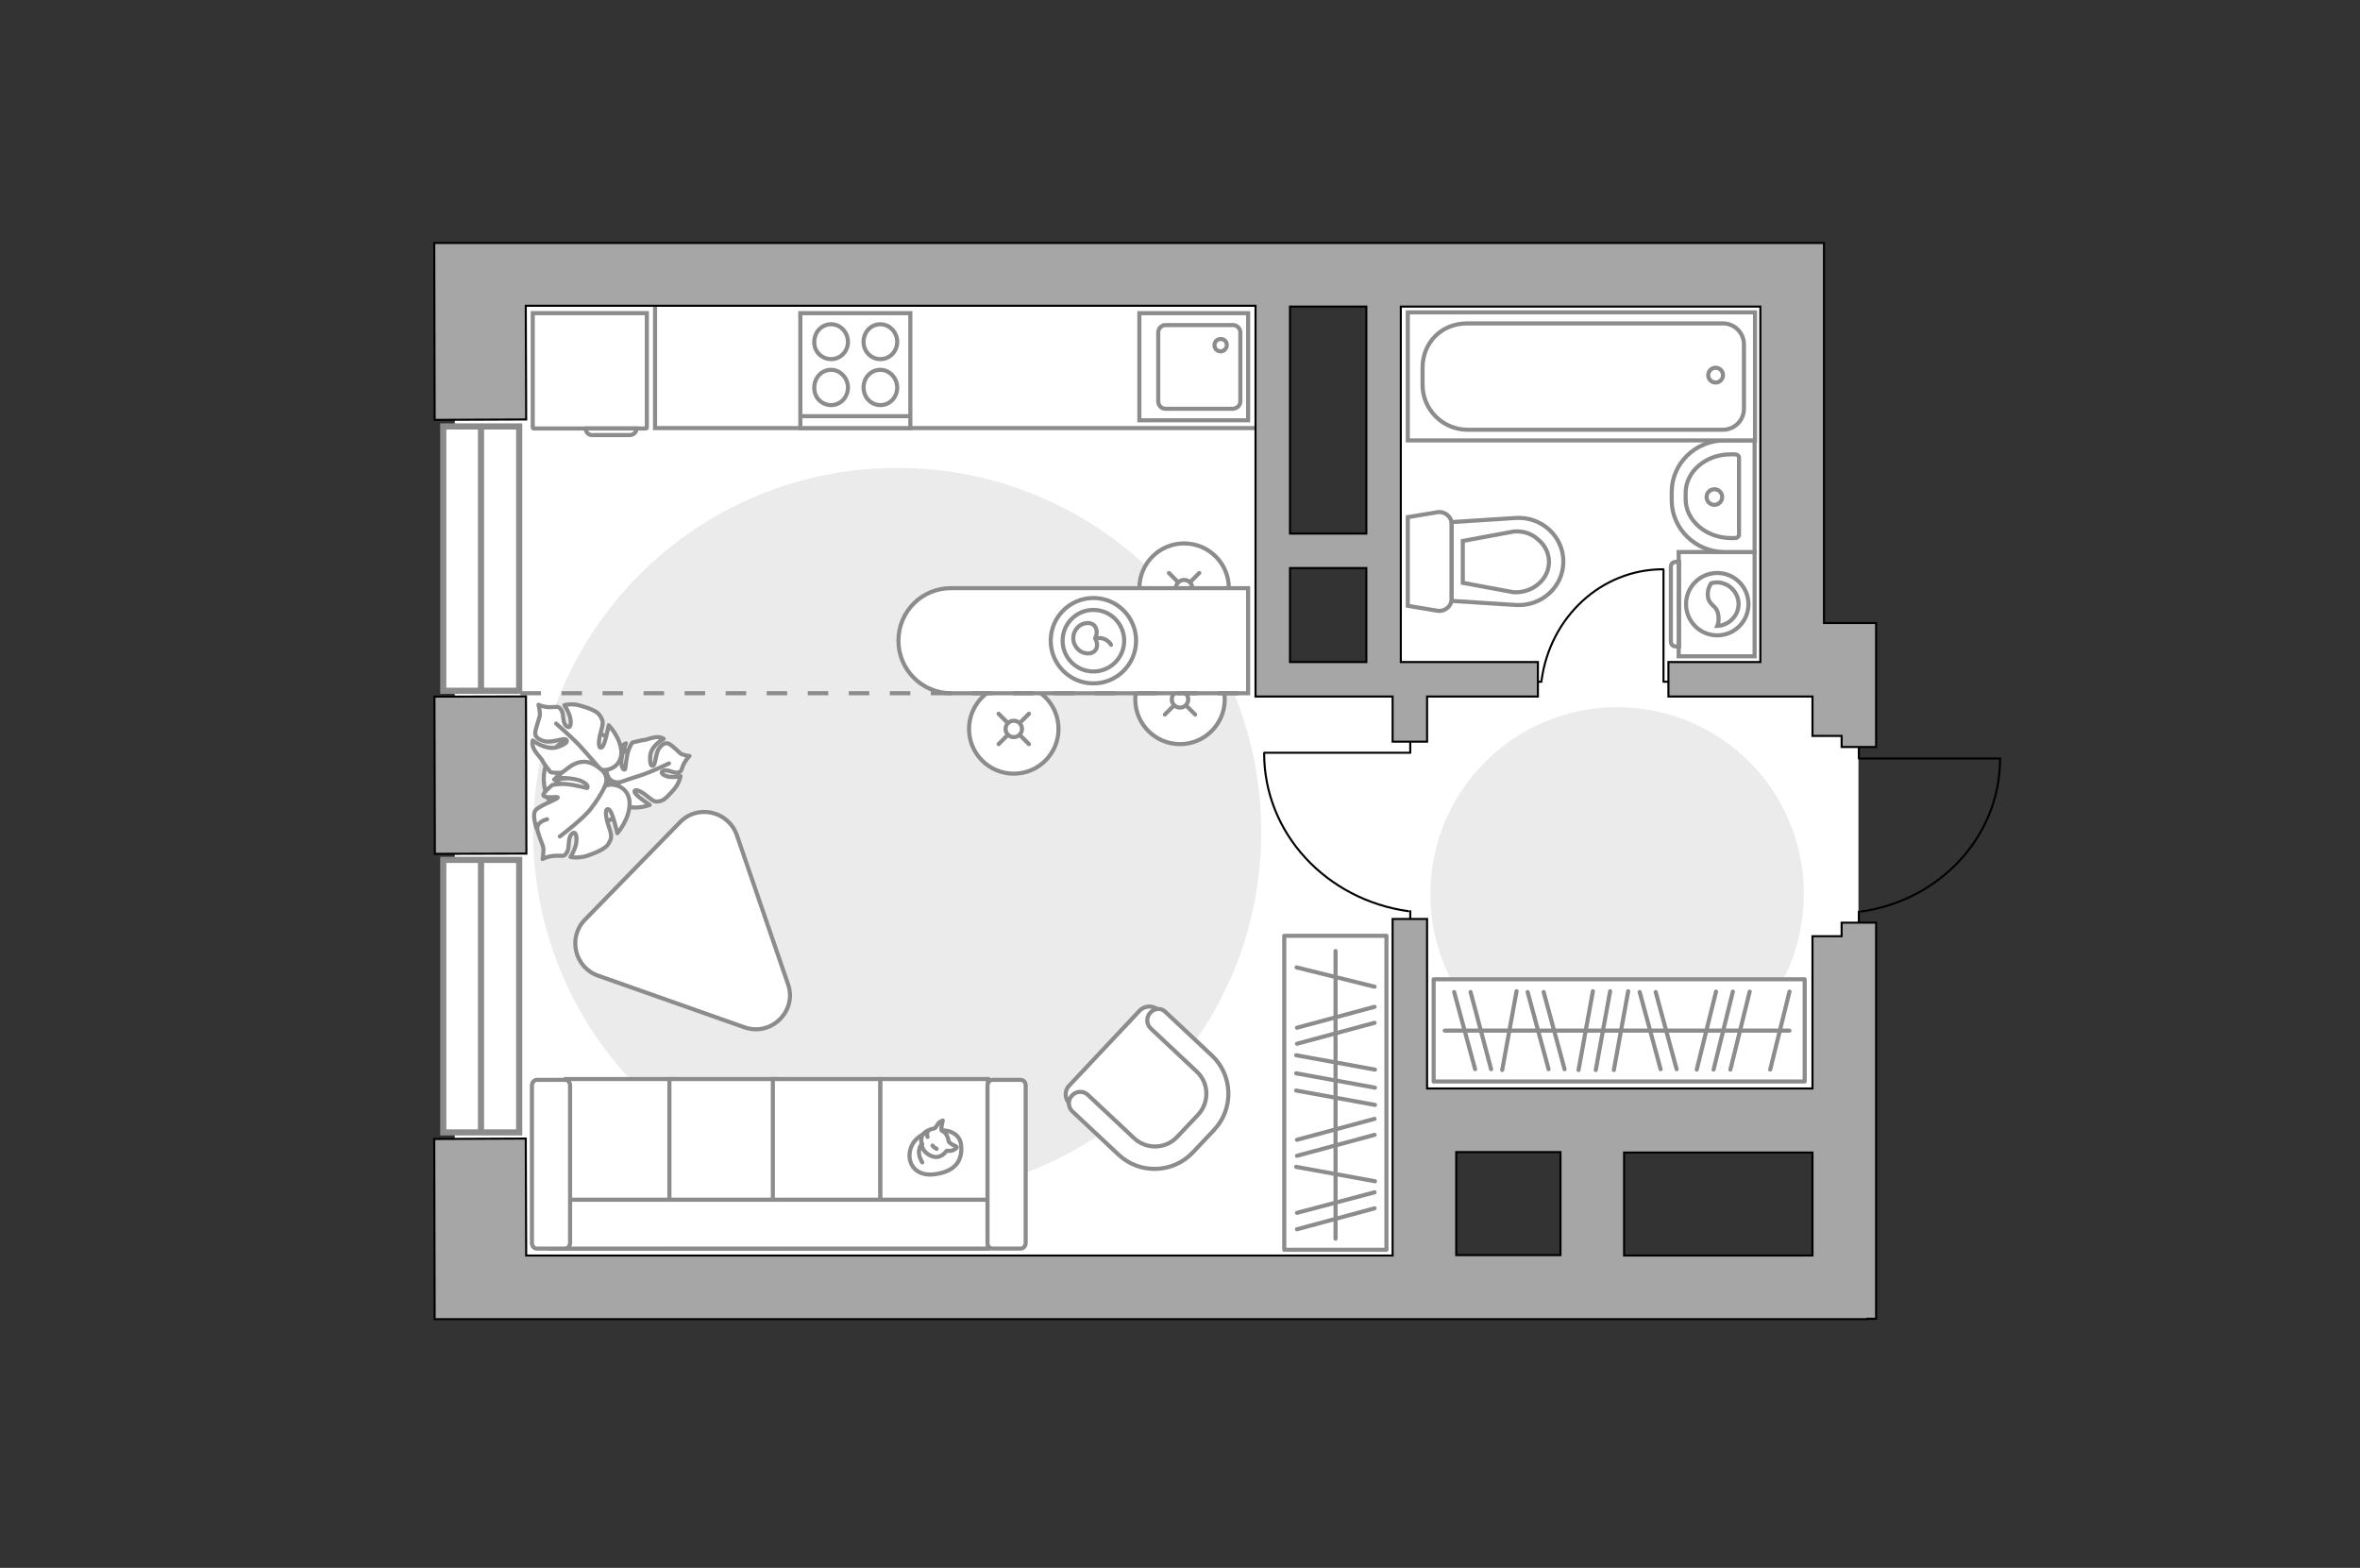 <?xml version="1.0" encoding="utf-8"?>
<!-- Generator: Adobe Illustrator 25.2.1, SVG Export Plug-In . SVG Version: 6.00 Build 0)  -->
<svg version="1.1" id="Слой_1" xmlns="http://www.w3.org/2000/svg" xmlns:xlink="http://www.w3.org/1999/xlink" x="0px" y="0px"
	 viewBox="0 0 575 382" style="enable-background:new 0 0 575 382;" xml:space="preserve">
<rect x="0" y="0" width="575" height="382" fill="#333333" stroke="none"/>
<style type="text/css">
	.st0{fill:#FFFFFF;}
	.st1{fill:#EBEBEB;}
	.st2{fill:#FFFFFF;stroke:#8C8C8C;stroke-miterlimit:10;}
	.st3{fill:#FFFFFF;stroke:#8C8C8C;stroke-linecap:round;stroke-linejoin:round;stroke-miterlimit:10;}
	.st4{fill:none;stroke:#8C8C8C;stroke-linecap:round;stroke-linejoin:round;stroke-miterlimit:10;}
	.st5{fill:#FFFFFF;stroke:#8C8C8C;stroke-linecap:round;stroke-miterlimit:10;}
	.st6{fill:none;stroke:#8C8C8C;stroke-linecap:round;stroke-miterlimit:10;}
	.st7{fill:none;stroke:#000000;stroke-width:0.5;stroke-linecap:round;stroke-linejoin:round;stroke-miterlimit:10;}
	.st8{fill:#FFFFFF;stroke:#8C8C8C;stroke-width:1.5;stroke-linecap:round;stroke-miterlimit:10;}
	.st9{fill:none;stroke:#8C8C8C;stroke-width:1.5;stroke-linecap:round;stroke-miterlimit:10;}
	.st10{fill-rule:evenodd;clip-rule:evenodd;fill:#FFFFFF;fill-opacity:0.1;stroke:#8C8C8C;stroke-miterlimit:10;}
	.st11{fill:none;stroke:#8C8C8C;stroke-miterlimit:10;stroke-dasharray:5,5;}
	.st12{fill:#A6A6A6;stroke:#000000;stroke-width:0.5;stroke-miterlimit:10;}
</style>
<g id="bg_1_">
	<rect x="110.8" y="71.8" class="st0" width="198.8" height="245.3"/>
	<rect x="336.2" y="66.9" class="st0" width="100.4" height="203.8"/>
	<rect x="286.6" y="165.4" class="st0" width="59.3" height="148.8"/>
	<rect x="386.7" y="165.5" class="st0" width="66.1" height="109.2"/>
</g>
<g id="furniture_1_">
	<path id="Vector_5_" class="st1" d="M129.9,202.7c0,49,39.7,88.7,88.7,88.7s88.7-39.7,88.7-88.7S267.7,114,218.6,114
		S129.9,153.7,129.9,202.7z"/>
	<path id="Vector_1_" class="st1" d="M348.5,217.8c0,25.1,20.3,45.5,45.5,45.5c25.1,0,45.5-20.3,45.5-45.5s-20.3-45.5-45.5-45.5
		C368.9,172.3,348.5,192.7,348.5,217.8z"/>
	<g>
		<path id="Vector_8_2_" class="st2" d="M157.4,104.4H130c-0.1,0-0.2-0.1-0.2-0.2V76.3h27.8v27.9
			C157.6,104.3,157.5,104.4,157.4,104.4z"/>
		<path id="Vector_9_2_" class="st2" d="M142.7,104.4h12.4c0,0.9-0.8,1.6-1.6,1.6h-9C143.5,106.1,142.7,105.4,142.7,104.4z"/>
	</g>
	<g>
		<rect x="349.3" y="238.6" class="st3" width="90.4" height="24.9"/>
		<line class="st4" x1="396.7" y1="241.5" x2="393.2" y2="260.7"/>
		<line class="st4" x1="369.5" y1="241.5" x2="366" y2="260.7"/>
		<line class="st4" x1="392.3" y1="241.5" x2="388.8" y2="260.7"/>
		<line class="st4" x1="388.1" y1="241.5" x2="384.6" y2="260.7"/>
		<line class="st4" x1="403.4" y1="241.7" x2="408.5" y2="260.5"/>
		<line class="st4" x1="399.5" y1="241.7" x2="404.6" y2="260.5"/>
		<line class="st4" x1="376.1" y1="241.7" x2="381.2" y2="260.5"/>
		<line class="st4" x1="372.2" y1="241.7" x2="377.3" y2="260.5"/>
		<line class="st4" x1="418.1" y1="241.6" x2="413.4" y2="260.6"/>
		<line class="st4" x1="422.2" y1="241.6" x2="417.5" y2="260.6"/>
		<line class="st4" x1="426.3" y1="241.6" x2="421.6" y2="260.6"/>
		<line class="st4" x1="436" y1="241.6" x2="431.3" y2="260.6"/>
		<line class="st4" x1="358.3" y1="241.7" x2="363.3" y2="260.5"/>
		<line class="st4" x1="354.3" y1="241.7" x2="359.4" y2="260.5"/>
		<line class="st4" x1="436" y1="251.1" x2="352" y2="251.1"/>
	</g>
	<g>
		<rect x="312.9" y="228" class="st3" width="24.9" height="76.5"/>
		<line class="st4" x1="315.8" y1="257.1" x2="335" y2="260.6"/>
		<line class="st4" x1="315.8" y1="284.3" x2="335" y2="287.8"/>
		<line class="st4" x1="315.8" y1="261.5" x2="335" y2="265"/>
		<line class="st4" x1="315.8" y1="265.7" x2="335" y2="269.2"/>
		<line class="st4" x1="316" y1="250.4" x2="334.9" y2="245.3"/>
		<line class="st4" x1="316" y1="254.3" x2="334.9" y2="249.2"/>
		<line class="st4" x1="316" y1="277.7" x2="334.9" y2="272.6"/>
		<line class="st4" x1="316" y1="281.6" x2="334.9" y2="276.5"/>
		<line class="st4" x1="315.9" y1="235.7" x2="334.9" y2="240.4"/>
		<line class="st4" x1="316" y1="295.5" x2="334.9" y2="290.5"/>
		<line class="st4" x1="316" y1="299.5" x2="334.9" y2="294.4"/>
		<line class="st4" x1="325.4" y1="231.7" x2="325.4" y2="301.8"/>
	</g>
	<g>
		<path id="Vector_37_2_" class="st2" d="M277.7,246.2l-17.2,18.3c-1.2,1.2-1.1,3.2,0.1,4.4l12.6,11.9c4.6,4.4,11.9,4.1,16.2-0.5
			l5.7-6.1c4.4-4.6,4.1-11.9-0.5-16.2l-12.5-12C280.8,244.9,278.9,245,277.7,246.2z"/>
		<path id="Vector_38_2_" class="st2" d="M280.3,246.7c-1.1,1.1-1,2.9,0.1,3.9l11.2,10.5c3,2.8,3.1,7.5,0.3,10.5l-5.1,5.4
			c-2.8,3-7.5,3.1-10.5,0.3l-11.2-10.5c-1.1-1.1-2.9-1-3.9,0.1c-1.1,1.1-1,2.9,0.1,3.9l11.2,10.5c5.2,4.9,13.4,4.6,18.2-0.6l5.1-5.4
			c4.9-5.2,4.6-13.4-0.6-18.2L284,246.6C283,245.5,281.3,245.6,280.3,246.7z"/>
	</g>
	<g>
		<path id="Vector_60_2_" class="st2" d="M154.7,188.1c-0.9-6.1-6.6-10.3-12.7-9.4c-6.1,0.9-10.3,6.6-9.4,12.7
			c0.9,6.1,6.6,10.3,12.7,9.4S155.6,194.2,154.7,188.1z"/>
		<path class="st3" d="M150.7,190.6c0,0-2,0.3-2.7-1.8s-0.9-4.2,1.7-5.9c2.6-1.7,2.8-1.8,2.8-1.8s-1.2,3.1-1.1,4.8
			c0.1,1.7,0.8,1.7,0.9,1.5c0.1-0.1,0.3-3.3,0.9-4.8c0.6-1.5,0.9-1.7,0.9-1.7s2.4-0.6,2.8-0.6c0.4,0,1.9-0.6,3-0.7
			c1.1-0.1,1.8,0.4,1.8,0.4s-3.2,1.7-3.3,4.3c-0.1,2.5,0.5,2.5,0.9,2.1s0.5-3,1.3-4.1c0.9-1.2,1.7-1.4,2.3-1.1
			c0.6,0.2,2.3,1.8,2.8,2.3s2.3,0.7,2.3,0.7s-0.8,0.7-1.5,2.1c-0.6,1.4-0.3,1.6-1.3,1.9c-1.1,0.3-2.5-0.9-3.6-0.4s0.4,1.4,1.7,1.5
			c1.4,0.1,2.5-0.2,2.5-0.2s-0.2,1.5-1.4,3c-1.2,1.4-2.5,2.9-3.6,3.1c-1.1,0.2-1.4,0.2-3.1-1.2c-1.7-1.4-3.1-1.9-3.1-1.1
			c0,0.8,3.7,3.2,3.7,3.2s-3.4,1.4-6.3,0.1C149.1,194.8,149.5,191.6,150.7,190.6z"/>
		<path class="st4" d="M163,186c0,0-4.6,2.2-6.9,2.9c-1.5,0.5-4.3,1.4-5.4,1.8c-1.7,0.5-3.5,0.6-5.2,0.2"/>
		<path class="st3" d="M146,187.4c0,0,1.2,2-0.7,3.8s-4.1,2.9-7.1,0.9s-3.2-2.2-3.2-2.2s3.9-0.1,5.7-1.1c1.8-0.9,1.4-1.6,1.2-1.7
			c-0.2,0-3.7,1.2-5.6,1.2c-1.9,0-2.2-0.2-2.2-0.2s-1.8-2.3-1.9-2.7c-0.1-0.4-1.5-1.7-2.1-2.9c-0.6-1.1-0.3-2.1-0.3-2.1
			s3.3,2.6,6.1,1.6s2.4-1.7,1.8-1.9c-0.6-0.2-3.4,0.9-5,0.5s-2.3-1.1-2.3-2c0-0.8,0.9-3.3,1.1-4.1s-0.3-2.8-0.3-2.8s1.1,0.6,2.9,0.6
			c1.8,0,1.8-0.4,2.6,0.6s0.2,3.1,1.3,4c1.1,1,1.3-1,0.8-2.5s-1.3-2.6-1.3-2.6s1.8-0.5,3.8,0.1c2.1,0.6,4.2,1.3,4.9,2.5
			c0.7,1.1,0.9,1.4,0.2,3.9s-0.6,4.2,0.2,3.8s1.7-5.4,1.7-5.4s3,3,3.1,6.7C151.3,187.1,147.7,188.1,146,187.4z"/>
		<path class="st4" d="M135.5,176.3c0,0,4.5,3.9,6.3,6c1.2,1.4,3.5,3.9,4.4,5c1.3,1.5,2.2,3.4,2.6,5.4"/>
		<g>
			<path class="st3" d="M133.3,199.6c-1.8,0.5-2.4,1.4-2.4,2.2c0,0.9,1.1,3.5,1.4,4.4c0.3,0.8-0.1,3.1-0.1,3.1s1.1-0.7,3.1-0.8
				s2,0.4,2.8-0.8s0.1-3.4,1.2-4.5c1.1-1.1,1.4,1,1,2.7c-0.5,1.7-1.3,2.9-1.3,2.9s1.9,0.4,4.1-0.3c2.2-0.8,4.5-1.7,5.2-3
				s0.9-1.6,0-4.2c-0.9-2.7-0.9-4.5,0-4.1c0.9,0.3,2.1,5.8,2.1,5.8s3.1-3.4,3-7.5c-0.2-4-4.2-4.9-6-4c0,0,1.2-2.2-0.9-4
				c-2.1-1.8-4.6-2.9-7.8-0.6c-3.2,2.4-3.3,2.6-3.3,2.6s4.2-0.1,6.2,0.8c2,0.9,1.6,1.7,1.4,1.7c-0.2,0-4-1.1-6.1-1s-2.4,0.3-2.4,0.3
				s-2.4,2-2.1,2.5c0.4,0.8,3.6,0.2,3.5,0.5c-0.1,0.5-5,2.1-5.6,3.4c-0.6,1.3,0.5,4.3,0.5,4.3"/>
			<path class="st4" d="M136.4,203.8c0,0,5.7-4.3,7.5-6.7c1.2-1.5,2.8-3.9,3.6-5.8"/>
		</g>
	</g>
	<polyline class="st2" points="159.6,73.1 159.6,104.3 307.7,104.3 	"/>
	<g>
		<circle class="st5" cx="247" cy="177.6" r="10.9"/>
		<line class="st6" x1="250.7" y1="173.9" x2="248.5" y2="176.1"/>
		<circle class="st5" cx="247" cy="177.6" r="2"/>
		<line class="st6" x1="245.5" y1="179.1" x2="243.3" y2="181.3"/>
		<line class="st6" x1="250.7" y1="181.3" x2="248.5" y2="179.1"/>
		<line class="st6" x1="245.5" y1="176.1" x2="243.3" y2="173.9"/>
	</g>
	<g>
		<circle class="st5" cx="288.5" cy="143.3" r="10.9"/>
		<line class="st6" x1="292.2" y1="139.6" x2="290" y2="141.8"/>
		<circle class="st5" cx="288.5" cy="143.3" r="2"/>
		<line class="st6" x1="287" y1="144.8" x2="284.8" y2="147"/>
		<line class="st6" x1="292.2" y1="147" x2="290" y2="144.8"/>
		<line class="st6" x1="287" y1="141.8" x2="284.8" y2="139.6"/>
	</g>
	<g>
		<circle class="st5" cx="287.5" cy="170.4" r="10.9"/>
		<line class="st6" x1="291.2" y1="166.7" x2="289" y2="168.9"/>
		<circle class="st5" cx="287.5" cy="170.4" r="2"/>
		<line class="st6" x1="286" y1="171.9" x2="283.8" y2="174.1"/>
		<line class="st6" x1="291.2" y1="174.1" x2="289" y2="171.9"/>
		<line class="st6" x1="286" y1="168.9" x2="283.8" y2="166.7"/>
	</g>
	<g>
		<path class="st2" d="M218.9,156.1L218.9,156.1c0-7.1,5.7-12.8,12.8-12.8h72.4v25.6h-72.4C224.7,168.9,218.9,163.2,218.9,156.1z"/>
		<circle class="st4" cx="266.4" cy="156.1" r="10.4"/>
		<circle class="st4" cx="266.4" cy="156.1" r="7.5"/>
		<path class="st4" d="M265.1,159.2c-2,0-3.6-1.7-3.6-3.7c0-2.1,1.6-3.7,3.6-3.7s2.6,2.2,1.7,3.7
			C267.9,157.3,267.1,159.2,265.1,159.2z"/>
		<path class="st4" d="M270.7,157.1c0,0-1-2-3.7-1.6"/>
	</g>
	<g>
		<path id="Vector_54_3_" class="st2" d="M137.9,304.2h26.2v-41.3h-26.2C137.9,262.9,137.9,304.2,137.9,304.2z"/>
		<path id="Vector_55_3_" class="st2" d="M163.1,304.2h26.2v-41.3h-26.2V304.2z"/>
		<path id="Vector_56_4_" class="st2" d="M188.3,304.2h26.2v-41.3h-26.2V304.2z"/>
		<path id="Vector_56_3_" class="st2" d="M214.5,304.2h26.2v-41.3h-26.2V304.2z"/>
		<path id="Vector_57_3_" class="st2" d="M137.2,292.3l-3.1,11.9h106.6v-11.9H137.2z"/>
		<path id="Vector_58_3_" class="st2" d="M138.9,302.8v-38.3c0-0.8-0.5-1.4-1.2-1.4h-6.9c-0.6,0-1.2,0.6-1.2,1.4v38.3
			c0,0.8,0.5,1.4,1.2,1.4h6.9C138.4,304.2,138.9,303.5,138.9,302.8z"/>
		<path id="Vector_59_3_" class="st2" d="M249.9,302.8v-38.3c0-0.8-0.5-1.4-1.2-1.4h-6.9c-0.6,0-1.2,0.6-1.2,1.4v38.3
			c0,0.8,0.5,1.4,1.2,1.4h6.9C249.4,304.2,249.9,303.5,249.9,302.8z"/>
		<g>
			<path class="st3" d="M229.6,275.4c0,0,4.3-0.1,4.6,3.8c0.3,4-1.9,6.3-6.5,6.9s-6.6-2.6-6-5.6
				C222.3,277.4,225.2,275.4,229.6,275.4z"/>
			<path class="st3" d="M231.2,278.2c0,0,0.5,0.6,1.3,0.9s0.6,0.5,0.6,0.5s-0.8,0.9-1.9,0.8c-0.6-0.1-0.6,0-0.6,0s-0.8,1.3-2.3,1.5
				c-1.5,0.1-3.2-1.2-3.5-2.2c-0.4-1-0.5-2.4,0-3.2c0.5-0.8,1.8-1.4,2.6-1.5s0.9-1.3,1.7-1.7c0.8-0.4,0.6-0.3,0.6-0.3
				s-0.5,2-0.3,2.4C229.7,275.8,230.6,275.5,231.2,278.2z"/>
			<path class="st3" d="M227.2,279.1c0,0,0.3,0.5,1,0.8"/>
			<path class="st3" d="M226,277c0,0-0.3-0.6,0-1.2"/>
			<path class="st4" d="M224.7,278.7c0,0-0.6,0.3-0.8,1.8c-0.1,1.3,0.8,2.7,0.8,2.7"/>
		</g>
	</g>
	<path class="st3" d="M165.7,200.3l-23.2,23.8c-4.2,4.3-2.5,11.6,3.2,13.6l35.7,12.6c6.5,2.3,12.9-4,10.6-10.5l-12.5-36.4
		C177.4,197.6,170,195.9,165.7,200.3z"/>
	<g>
		<polyline class="st7" points="405.3,138.8 405.3,166.1 409.7,166.1 		"/>
		<line class="st7" x1="371.6" y1="166.1" x2="375.6" y2="166.1"/>
		<path class="st7" d="M375.6,165.7c2.1-15.3,14.5-27,29.6-27"/>
	</g>
	<g>
		<polyline class="st7" points="308.1,183.4 343.6,183.4 343.6,177.6 		"/>
		<line class="st7" x1="343.6" y1="227.3" x2="343.6" y2="222"/>
		<path class="st7" d="M343.1,222c-19.9-2.8-35.1-18.9-35.1-38.5"/>
	</g>
</g>
<g id="windows_1_">
	<g>
		<rect x="108" y="209.5" class="st8" width="18.5" height="66.4"/>
		<line class="st9" x1="117.2" y1="275.4" x2="117.2" y2="210.1"/>
	</g>
	<g>
		<rect x="108" y="103.9" class="st8" width="18.5" height="64.4"/>
		<line class="st9" x1="117.2" y1="167.7" x2="117.2" y2="104.4"/>
	</g>
</g>
<g id="plan">
	<g>
		<g>
			<path class="st2" d="M409,134.5v25.4h18.5v-25.4H409z"/>
			<path class="st10" d="M407.1,138.1v18.2c0,0.7,0.5,1.2,1.2,1.2h0.8v-20.6h-0.8C407.6,136.9,407.1,137.4,407.1,138.1z"/>
		</g>
		<g>
			<circle class="st2" cx="418.4" cy="147.2" r="7.6"/>
			<path class="st2" d="M416.1,145.1c0.2,2.7,2.4,2.1,2.6,5.2c0.1,1-0.1,1.7-0.3,2.2c2.8-0.1,5.2-2.5,5.2-5.3c0-2.9-2.4-5.3-5.3-5.3
				c-0.5,0-0.9,0.1-1.4,0.2C416.5,142.7,416,143.8,416.1,145.1z"/>
		</g>
	</g>
	<g>
		<path id="Vector_134_1_" class="st2" d="M407.3,121.9v-2c0-7,5.8-12.6,12.9-12.6h7.3v27.2h-7.3
			C413.1,134.5,407.3,128.8,407.3,121.9z"/>
		<path id="Vector_133_1_" class="st2" d="M410.7,121.6v-1.5c0-5.2,4.9-9.4,10.9-9.4h1.1c0.5,0,1,0.3,1,0.8v18.8
			c0,0.4-0.4,0.8-1,0.8h-1.1C415.6,131,410.7,126.8,410.7,121.6z"/>
		<circle class="st2" cx="417.7" cy="121.1" r="1.9"/>
	</g>
	<g>
		<path id="wc_2_" class="st2" d="M368.8,129.4"/>
		<g id="Group_26_1_">
			<path id="Vector_130_1_" class="st2" d="M353.7,127.7v18.2c0,1.8-1.7,3.2-3.5,2.9l-7.2-1.2V126l7.2-1.2
				C352,124.5,353.7,125.9,353.7,127.7z"/>
			<path id="Vector_131_1_" class="st2" d="M380.9,136.8c0,6.2-5.3,11-11.6,10.6l-15.6-1v-19.2l15.6-1
				C375.6,125.8,380.9,130.7,380.9,136.8z"/>
			<path id="Vector_132_1_" class="st2" d="M356.4,142l12.4,2.3c2.2,0.1,4.4-0.6,6-2c1.7-1.4,2.6-3.4,2.6-5.4s-0.9-4-2.6-5.4
				c-1.6-1.5-3.7-2.2-6-2l-12.4,2.3V142z"/>
		</g>
	</g>
	<g>
		<g>
			<path id="Vector_135_2_" class="st2" d="M343,76.1h84.6v31.2H343V76.1z"/>
			<path id="Vector_136_2_" class="st2" d="M346.6,93.8v-4.2c0-6.3,4.8-10.8,10.8-10.8h62.4c2.8,0,5.1,2.3,5.1,5.1v15.7
				c0,2.8-2.3,5.1-5.1,5.1h-62.4C351.4,104.6,346.6,99.7,346.6,93.8z"/>
		</g>
		<circle class="st2" cx="418" cy="91.4" r="1.8"/>
	</g>
	<g>
		<path id="Vector_142_1_" class="st2" d="M221.8,76.3H195v28h26.8V76.3z"/>
		<g id="Group_28_1_">
			<g id="Group_29_1_">
				<path id="Vector_143_1_" class="st2" d="M202.5,87.5c2.3,0,4.1-1.9,4.1-4.2c0-2.4-1.9-4.3-4.1-4.3c-2.3,0-4.1,1.9-4.1,4.3
					C198.3,85.6,200.2,87.5,202.5,87.5z"/>
				<path id="Vector_144_1_" class="st2" d="M202.5,98.7c2.3,0,4.1-1.9,4.1-4.3c0-2.3-1.9-4.3-4.1-4.3c-2.3,0-4.1,1.9-4.1,4.3
					C198.3,96.8,200.2,98.7,202.5,98.7z"/>
			</g>
			<g id="Group_30_1_">
				<path id="Vector_145_1_" class="st2" d="M214.5,87.5c2.3,0,4.1-1.9,4.1-4.2c0-2.4-1.9-4.3-4.1-4.3c-2.3,0-4.1,1.9-4.1,4.3
					C210.4,85.6,212.2,87.5,214.5,87.5z"/>
				<path id="Vector_146_1_" class="st2" d="M214.5,98.7c2.3,0,4.1-1.9,4.1-4.3c0-2.3-1.9-4.3-4.1-4.3c-2.3,0-4.1,1.9-4.1,4.3
					C210.4,96.8,212.2,98.7,214.5,98.7z"/>
			</g>
		</g>
		<path id="Vector_147_1_" class="st2" d="M195,101.4h26.5"/>
	</g>
	<g>
		<g id="Group_27_1_">
			<path id="Vector_140_1_" class="st2" d="M277.6,76.3v26.1h26.5V76.3H277.6z"/>
		</g>
		<path id="Vector_141_1_" class="st2" d="M302.2,97.8V81c0-1-0.8-1.8-1.8-1.8H284c-1,0-1.8,0.8-1.8,1.8v16.8c0,1,0.8,1.8,1.8,1.8
			h16.4C301.4,99.5,302.2,98.8,302.2,97.8z"/>
		<path id="Vector_139_1_" class="st2" d="M295.9,84.1c0-0.9,0.7-1.5,1.5-1.5c0.9,0,1.5,0.6,1.5,1.5c0,0.8-0.7,1.5-1.5,1.5
			C296.5,85.6,295.9,84.9,295.9,84.1z"/>
	</g>
	<g>
		<polyline class="st7" points="487.3,184.8 452.9,184.8 452.9,179.2 		"/>
		<line class="st7" x1="452.9" y1="227.3" x2="452.9" y2="222.1"/>
		<path class="st7" d="M453.4,222.1c19.2-2.7,33.9-18.3,33.9-37.2"/>
	</g>
	<line class="st11" x1="321.8" y1="168.9" x2="126.5" y2="168.9"/>
	<g>
		
			<rect x="105.9" y="169.7" transform="matrix(1 -2.675378e-03 2.675378e-03 1 -0.505 0.314)" class="st12" width="22.3" height="38.3"/>
		<path class="st12" d="M448.7,228.1h-7.1v37.1h-93.9v-41.3h-8.4v41.3v2.5v13v23.9v1.3H128.2l-0.1-28.5l-22.3,0.1l0.1,43.9h11.3H455
			v-0.1h2.1v-62.5v-30.7v-3.3h-8.4V228.1z M441.6,305.9h-45.9v-25.1h45.9V305.9z M354.8,280.7h25.4v25.1h-25.4V280.7z"/>
		<path class="st12" d="M444.4,151.8V59.2H105.8l0.1,43.1l22.3-0.1l-0.1-27.7h177.8V130v8.4v22.9v5.5v2.9h33.4v11h8.4v-11h27v-8.4
			h-33.4V74.7h87.6v77.2v9.4h-22.4v8.4h35.1v9.6h7.1v2.7h8.4v-2.7V158v-6.2H444.4z M314.3,161.3v-22.9h18.6v22.9H314.3z M332.9,130
			h-18.6V74.7h18.6V130z"/>
	</g>
</g>
<g id="points">
	<path id="bedroom" class="st4" d="M221.6,217.8"/>
	<path id="kitchen" class="st4" d="M206.6,132.4"/>
	<path id="wc_x5F_bedroom" class="st4" d="M390.5,129.4"/>
	<path id="hallway" class="st4" d="M402.9,204.9"/>
</g>
</svg>
